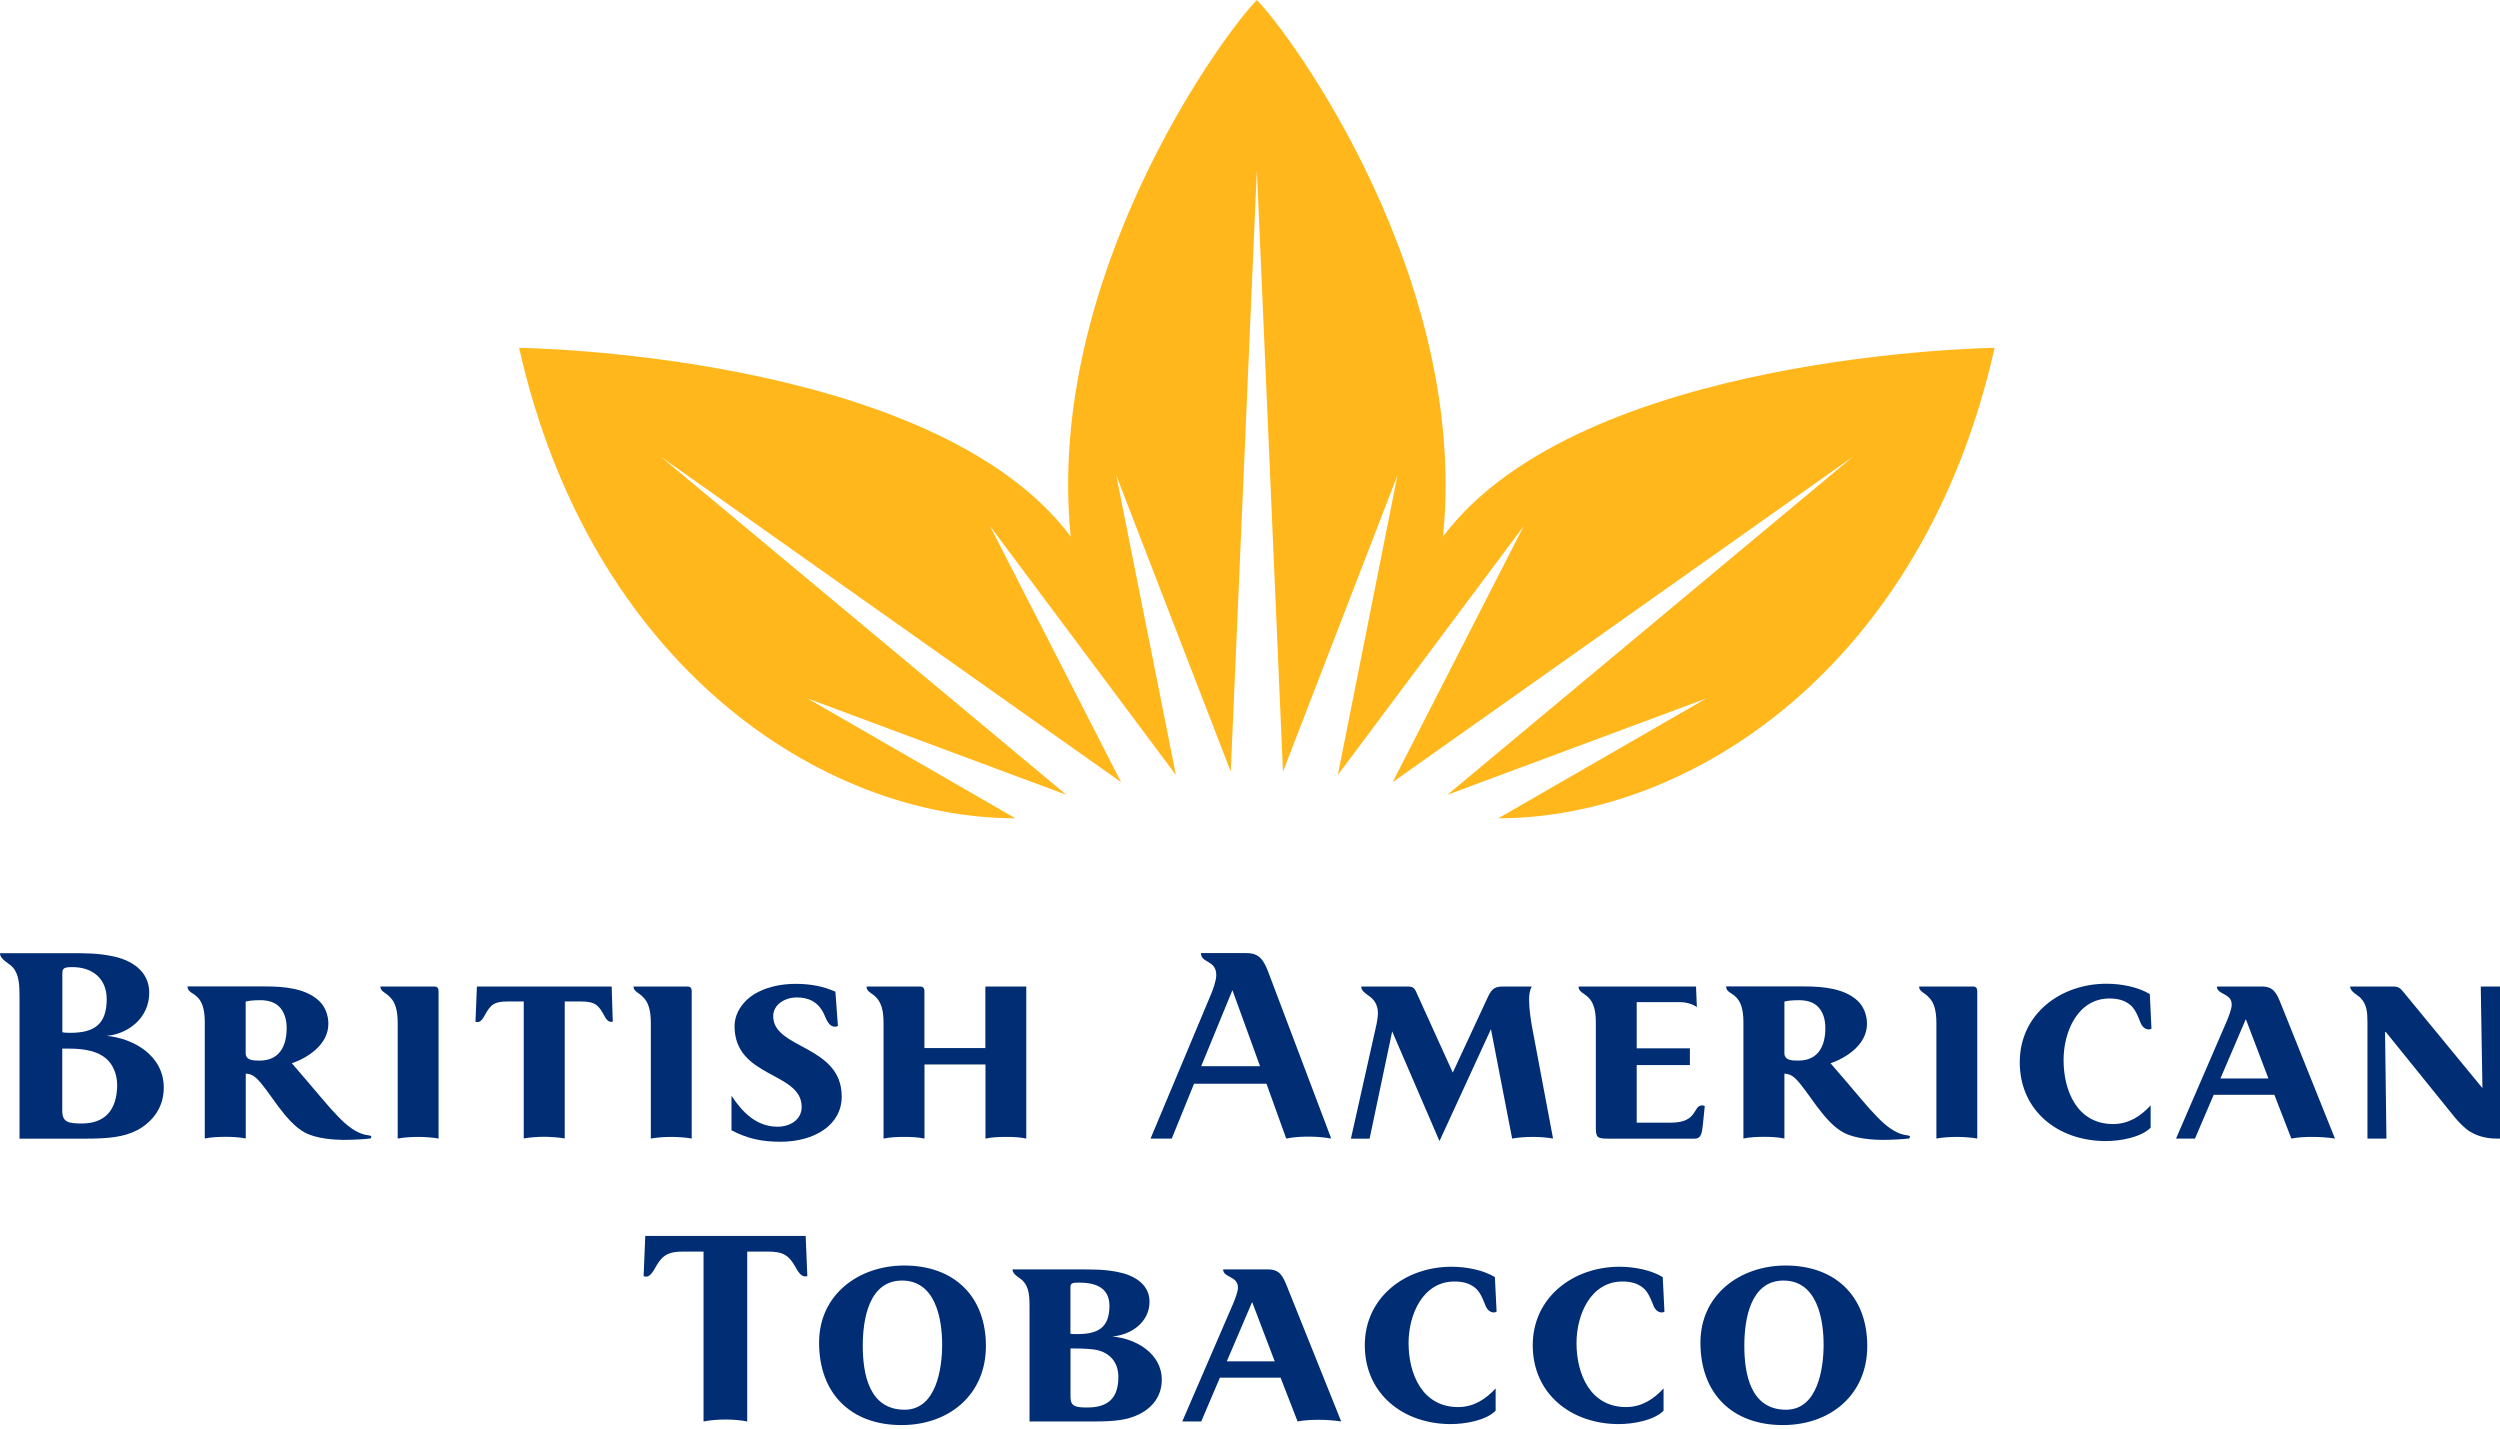 <?xml version="1.0" encoding="UTF-8"?> <svg xmlns="http://www.w3.org/2000/svg" width="63" height="36" viewBox="0 0 63 36" fill="none"><g clip-path="url(#clip0_783_1688)"><path fill-rule="evenodd" clip-rule="evenodd" d="M20.345 32.158L20.303 31.146H16.261L16.219 32.158C16.24 32.165 16.261 32.172 16.282 32.172C16.394 32.172 16.472 32.018 16.549 31.884C16.711 31.603 16.893 31.54 17.209 31.54H17.729V35.821C17.912 35.786 18.095 35.772 18.289 35.772C18.437 35.772 18.669 35.786 18.83 35.821V31.54H19.35C19.701 31.54 19.863 31.61 20.032 31.905C20.102 32.032 20.179 32.165 20.285 32.165C20.306 32.165 20.327 32.165 20.348 32.158" fill="#002D74"></path><path fill-rule="evenodd" clip-rule="evenodd" d="M24.845 33.919C24.845 32.663 24.039 31.891 22.788 31.891C21.643 31.891 20.641 32.619 20.641 33.834C20.641 35.125 21.449 35.912 22.718 35.912C23.91 35.912 24.845 35.153 24.845 33.919ZM23.742 33.884C23.742 34.488 23.594 35.525 22.796 35.525C21.898 35.525 21.742 34.619 21.742 33.912C21.742 33.261 21.889 32.27 22.732 32.27C23.575 32.27 23.742 33.233 23.742 33.884Z" fill="#002D74"></path><path fill-rule="evenodd" clip-rule="evenodd" d="M29.277 34.769C29.277 34.102 28.616 33.729 28.029 33.68C28.506 33.638 28.968 33.322 28.968 32.802C28.968 32.352 28.56 32.127 28.16 32.053C27.837 31.989 27.584 31.989 27.178 31.989H25.516C25.516 32.123 25.698 32.193 25.783 32.284C25.937 32.446 25.944 32.692 25.944 32.91V35.821H27.558C28.092 35.821 28.413 35.786 28.708 35.638C29.024 35.483 29.277 35.196 29.277 34.769ZM27.958 32.903C27.958 33.458 27.67 33.619 27.15 33.619C27.087 33.619 27.031 33.619 26.975 33.612V32.441C26.975 32.336 27.017 32.322 27.192 32.322C27.549 32.322 27.958 32.413 27.958 32.905M28.183 34.699C28.183 35.24 27.916 35.469 27.399 35.469C27.104 35.469 26.977 35.441 26.977 35.203V33.982H27.118C27.307 33.982 27.532 33.996 27.628 34.017C27.965 34.088 28.183 34.327 28.183 34.699Z" fill="#002D74"></path><path fill-rule="evenodd" clip-rule="evenodd" d="M33.798 35.821L32.444 32.446C32.325 32.144 32.247 31.989 31.952 31.989H30.823C30.823 32.2 31.196 32.151 31.196 32.446C31.196 32.558 31.119 32.746 31.069 32.867L29.793 35.821H30.271L30.741 34.718H32.271L32.699 35.821C32.875 35.786 33.065 35.779 33.233 35.779C33.423 35.779 33.613 35.793 33.8 35.821M32.121 34.306H30.915L31.554 32.811L32.123 34.306H32.121Z" fill="#002D74"></path><path fill-rule="evenodd" clip-rule="evenodd" d="M37.714 33.051L37.671 32.182C37.376 32.006 36.962 31.922 36.575 31.922C35.425 31.922 34.393 32.681 34.393 33.901C34.393 35.121 35.355 35.887 36.561 35.887C36.92 35.887 37.447 35.796 37.69 35.55V34.988C37.444 35.255 37.142 35.458 36.744 35.458C35.847 35.458 35.496 34.632 35.496 33.845C35.496 33.128 35.854 32.294 36.653 32.294C36.856 32.294 37.025 32.336 37.158 32.442C37.271 32.526 37.341 32.66 37.425 32.877C37.468 33.004 37.552 33.074 37.643 33.074C37.671 33.074 37.693 33.067 37.714 33.053" fill="#002D74"></path><path fill-rule="evenodd" clip-rule="evenodd" d="M41.944 33.051L41.901 32.182C41.606 32.006 41.192 31.922 40.808 31.922C39.658 31.922 38.625 32.681 38.625 33.901C38.625 35.121 39.588 35.887 40.794 35.887C41.152 35.887 41.679 35.796 41.922 35.55V34.988C41.677 35.255 41.374 35.458 40.976 35.458C40.079 35.458 39.728 34.632 39.728 33.845C39.728 33.128 40.086 32.294 40.885 32.294C41.089 32.294 41.257 32.336 41.391 32.442C41.503 32.526 41.574 32.66 41.658 32.877C41.7 33.004 41.784 33.074 41.876 33.074C41.904 33.074 41.925 33.067 41.946 33.053" fill="#002D74"></path><path fill-rule="evenodd" clip-rule="evenodd" d="M47.055 33.919C47.055 32.663 46.247 31.891 44.999 31.891C43.856 31.891 42.851 32.619 42.851 33.834C42.851 35.125 43.659 35.912 44.929 35.912C46.121 35.912 47.055 35.153 47.055 33.919ZM45.955 33.884C45.955 34.488 45.807 35.525 45.008 35.525C44.111 35.525 43.957 34.619 43.957 33.912C43.957 33.261 44.104 32.27 44.945 32.27C45.786 32.27 45.955 33.233 45.955 33.884Z" fill="#002D74"></path><path fill-rule="evenodd" clip-rule="evenodd" d="M4.127 27.408C4.127 26.596 3.361 26.167 2.689 26.104C3.237 26.055 3.761 25.647 3.761 25.017C3.761 24.462 3.298 24.188 2.836 24.097C2.471 24.02 2.176 24.02 1.714 24.02H0C0 24.181 0.232 24.273 0.323 24.378C0.485 24.561 0.492 24.835 0.492 25.137V28.694H2.148C2.759 28.694 3.124 28.652 3.466 28.476C3.825 28.28 4.127 27.928 4.127 27.411M2.689 25.177C2.689 25.809 2.379 26.027 1.775 26.027C1.705 26.027 1.642 26.027 1.571 26.013V24.525C1.571 24.399 1.621 24.371 1.824 24.371C2.33 24.371 2.689 24.659 2.689 25.179M2.953 27.324C2.953 27.985 2.637 28.312 2.061 28.312C1.717 28.312 1.569 28.277 1.569 27.989V26.425H1.738C2.096 26.425 2.539 26.474 2.775 26.783C2.881 26.924 2.951 27.12 2.951 27.324" fill="#002D74"></path><path fill-rule="evenodd" clip-rule="evenodd" d="M9.357 28.65C9.357 28.629 9.343 28.622 9.315 28.615C9.273 28.608 9.238 28.601 9.195 28.594C8.978 28.545 8.746 28.376 8.514 28.13C8.296 27.912 8.022 27.568 7.706 27.203L7.355 26.795C7.741 26.662 8.275 26.331 8.275 25.8C8.275 25.568 8.184 25.357 8.043 25.224C7.706 24.908 7.179 24.858 6.683 24.858H4.725C4.725 25.006 4.872 25.013 4.992 25.146C5.083 25.245 5.16 25.413 5.16 25.751V28.69C5.329 28.655 5.533 28.648 5.687 28.648C5.828 28.648 6.024 28.655 6.193 28.69V27.055C6.291 27.062 6.369 27.083 6.481 27.189C6.797 27.505 7.177 28.261 7.673 28.535C7.961 28.697 8.439 28.725 8.662 28.725C8.837 28.725 9.195 28.711 9.329 28.69C9.35 28.683 9.357 28.669 9.357 28.648M7.224 25.905C7.224 26.355 7.048 26.727 6.542 26.727C6.373 26.727 6.191 26.72 6.191 26.538V25.24C6.261 25.219 6.38 25.205 6.57 25.205C6.76 25.205 6.928 25.261 7.027 25.36C7.16 25.486 7.224 25.683 7.224 25.908" fill="#002D74"></path><path fill-rule="evenodd" clip-rule="evenodd" d="M11.052 28.692V24.973C11.052 24.902 11.017 24.86 10.947 24.86H9.586C9.586 24.994 9.727 25.008 9.846 25.148C9.945 25.254 10.022 25.422 10.022 25.781V28.692C10.169 28.664 10.352 28.65 10.535 28.65C10.696 28.65 10.914 28.664 11.055 28.692" fill="#002D74"></path><path fill-rule="evenodd" clip-rule="evenodd" d="M15.442 25.746L15.414 24.86H12.018L11.982 25.75C11.996 25.75 12.018 25.757 12.032 25.757C12.109 25.757 12.165 25.68 12.214 25.589C12.362 25.315 12.453 25.237 12.797 25.237H13.198V28.689C13.352 28.661 13.549 28.647 13.718 28.647C13.837 28.647 14.09 28.661 14.231 28.689V25.237H14.631C15.011 25.237 15.088 25.336 15.236 25.61C15.278 25.694 15.334 25.75 15.397 25.75C15.418 25.75 15.432 25.75 15.446 25.743" fill="#002D74"></path><path fill-rule="evenodd" clip-rule="evenodd" d="M17.431 28.692V24.973C17.431 24.902 17.396 24.86 17.326 24.86H15.965C15.965 24.994 16.106 25.008 16.225 25.148C16.323 25.254 16.401 25.422 16.401 25.781V28.692C16.548 28.664 16.731 28.65 16.914 28.65C17.075 28.65 17.293 28.664 17.433 28.692" fill="#002D74"></path><path fill-rule="evenodd" clip-rule="evenodd" d="M21.211 27.631C21.211 26.334 19.485 26.439 19.485 25.61C19.485 25.294 19.808 25.135 20.075 25.135C20.237 25.135 20.37 25.17 20.462 25.219C20.623 25.303 20.722 25.451 20.778 25.585C20.862 25.788 20.925 25.873 21.052 25.873C21.073 25.873 21.094 25.866 21.115 25.852L21.052 24.99C20.743 24.856 20.434 24.793 20.047 24.793C19.703 24.793 19.38 24.863 19.122 24.99C18.764 25.165 18.511 25.496 18.511 25.859C18.511 27.172 20.202 27.002 20.202 27.894C20.202 28.224 19.9 28.393 19.598 28.393C19.064 28.393 18.712 28.034 18.434 27.613V28.484C18.841 28.695 19.197 28.772 19.668 28.772C20.523 28.772 21.211 28.351 21.211 27.636" fill="#002D74"></path><path fill-rule="evenodd" clip-rule="evenodd" d="M25.862 28.692V24.86H24.831V26.411H23.295V24.966C23.295 24.91 23.26 24.86 23.19 24.86H21.836C21.836 25.008 21.991 25.015 22.117 25.177C22.208 25.303 22.265 25.458 22.265 25.771V28.692C22.433 28.657 22.616 28.65 22.791 28.65C22.967 28.65 23.129 28.657 23.297 28.692V26.825H24.834V28.692C25.002 28.657 25.185 28.65 25.361 28.65C25.536 28.65 25.698 28.657 25.866 28.692" fill="#002D74"></path><path fill-rule="evenodd" clip-rule="evenodd" d="M33.547 28.692L31.99 24.573C31.856 24.207 31.751 24.018 31.413 24.018H30.264C30.264 24.277 30.65 24.186 30.65 24.573C30.65 24.713 30.566 24.945 30.502 25.093L28.994 28.692H29.528L30.09 27.31H31.915L32.413 28.692C32.589 28.657 32.765 28.643 32.962 28.643C33.179 28.643 33.348 28.657 33.552 28.692M31.751 26.868H30.27L31.057 24.952L31.753 26.868H31.751Z" fill="#002D74"></path><path fill-rule="evenodd" clip-rule="evenodd" d="M39.137 28.692L38.617 25.928C38.575 25.703 38.533 25.422 38.533 25.183C38.533 25.078 38.547 24.945 38.603 24.86H37.867C37.629 24.86 37.572 24.959 37.474 25.169L36.61 27.029L35.699 25.022C35.643 24.889 35.607 24.86 35.46 24.86H34.303C34.303 24.973 34.408 25.029 34.528 25.12C34.626 25.198 34.724 25.317 34.724 25.535C34.724 25.605 34.703 25.739 34.689 25.809L34.043 28.694H34.514L35.083 25.991L36.275 28.755L37.572 25.935L38.106 28.692C38.247 28.664 38.458 28.65 38.633 28.65C38.795 28.65 38.992 28.664 39.139 28.692" fill="#002D74"></path><path fill-rule="evenodd" clip-rule="evenodd" d="M42.957 27.87C42.943 27.863 42.915 27.856 42.894 27.856C42.655 27.856 42.796 28.291 42.107 28.291H41.245V26.839H42.585V26.418H41.245V25.254H42.325C42.494 25.254 42.662 25.303 42.761 25.38L42.74 24.86H39.779C39.779 25.001 39.92 25.022 40.039 25.148C40.138 25.254 40.215 25.415 40.215 25.76V28.378C40.215 28.666 40.236 28.694 40.538 28.694H42.707C42.861 28.694 42.889 28.568 42.911 28.357L42.96 27.872L42.957 27.87Z" fill="#002D74"></path><path fill-rule="evenodd" clip-rule="evenodd" d="M48.133 28.65C48.133 28.629 48.119 28.622 48.091 28.615C48.049 28.608 48.013 28.601 47.971 28.594C47.754 28.545 47.522 28.376 47.29 28.13C47.072 27.912 46.798 27.568 46.482 27.203L46.13 26.795C46.515 26.662 47.048 26.331 47.048 25.8C47.048 25.568 46.957 25.357 46.817 25.224C46.479 24.908 45.955 24.858 45.456 24.858H43.498C43.498 25.006 43.646 25.013 43.765 25.146C43.856 25.245 43.934 25.413 43.934 25.751V28.69C44.102 28.655 44.306 28.648 44.461 28.648C44.601 28.648 44.798 28.655 44.967 28.69V27.055C45.065 27.062 45.142 27.083 45.255 27.189C45.571 27.505 45.95 28.261 46.447 28.535C46.735 28.697 47.212 28.725 47.435 28.725C47.611 28.725 47.969 28.711 48.102 28.69C48.123 28.683 48.13 28.669 48.13 28.648M45.999 25.905C45.999 26.355 45.824 26.727 45.318 26.727C45.149 26.727 44.967 26.72 44.967 26.538V25.24C45.037 25.219 45.156 25.205 45.346 25.205C45.536 25.205 45.704 25.261 45.803 25.36C45.936 25.486 45.999 25.683 45.999 25.908" fill="#002D74"></path><path fill-rule="evenodd" clip-rule="evenodd" d="M49.827 28.692V24.973C49.827 24.902 49.792 24.86 49.722 24.86H48.361C48.361 24.994 48.502 25.008 48.621 25.148C48.72 25.254 48.797 25.422 48.797 25.781V28.692C48.944 28.664 49.127 28.65 49.31 28.65C49.471 28.65 49.689 28.664 49.83 28.692" fill="#002D74"></path><path fill-rule="evenodd" clip-rule="evenodd" d="M54.217 25.919L54.175 25.05C53.88 24.874 53.465 24.79 53.081 24.79C51.931 24.79 50.898 25.549 50.898 26.769C50.898 27.989 51.859 28.755 53.067 28.755C53.425 28.755 53.952 28.664 54.196 28.418V27.856C53.95 28.123 53.648 28.326 53.25 28.326C52.35 28.326 52.002 27.497 52.002 26.713C52.002 25.996 52.36 25.162 53.158 25.162C53.362 25.162 53.531 25.205 53.664 25.31C53.777 25.394 53.847 25.528 53.931 25.746C53.974 25.872 54.058 25.942 54.149 25.942C54.177 25.942 54.198 25.935 54.219 25.921" fill="#002D74"></path><path fill-rule="evenodd" clip-rule="evenodd" d="M58.841 28.692L57.487 25.317C57.368 25.015 57.29 24.86 56.995 24.86H55.866C55.866 25.071 56.239 25.022 56.239 25.317C56.239 25.43 56.161 25.619 56.112 25.739L54.836 28.692H55.314L55.785 27.589H57.314L57.742 28.692C57.918 28.657 58.108 28.65 58.276 28.65C58.466 28.65 58.656 28.664 58.846 28.692M57.162 27.177H55.955L56.595 25.682L57.164 27.177H57.162Z" fill="#002D74"></path><path fill-rule="evenodd" clip-rule="evenodd" d="M63 28.692V24.86H62.515L62.557 27.42L60.557 24.987C60.487 24.895 60.424 24.86 60.304 24.86H59.225C59.225 24.994 59.407 25.064 59.492 25.155C59.646 25.317 59.66 25.514 59.66 25.781V28.692H60.138L60.103 25.982L61.85 28.144C61.955 28.277 62.124 28.446 62.243 28.516C62.419 28.622 62.637 28.692 62.911 28.692H63.002H63Z" fill="#002D74"></path><path d="M31.675 4.241L31.015 19.445L28.129 11.977L29.633 19.53L24.947 13.255L28.251 19.71L16.651 11.508L26.872 20.029L20.347 17.6L25.588 20.621C20.712 20.621 14.876 16.766 13.082 8.766C13.082 8.766 23.504 8.885 26.982 13.52C26.328 6.995 30.832 0.843 31.673 0.002C32.511 0.84 37.017 6.993 36.364 13.52C39.844 8.888 50.264 8.766 50.264 8.766C48.472 16.764 42.633 20.621 37.757 20.621L42.999 17.6L36.474 20.029L46.694 11.508L35.095 19.71L38.399 13.255L33.713 19.53L35.216 11.977L32.331 19.445L31.671 4.241H31.675Z" fill="#FFB71B"></path></g><defs><clipPath id="clip0_783_1688"><rect width="63" height="35.912" fill="white"></rect></clipPath></defs></svg> 